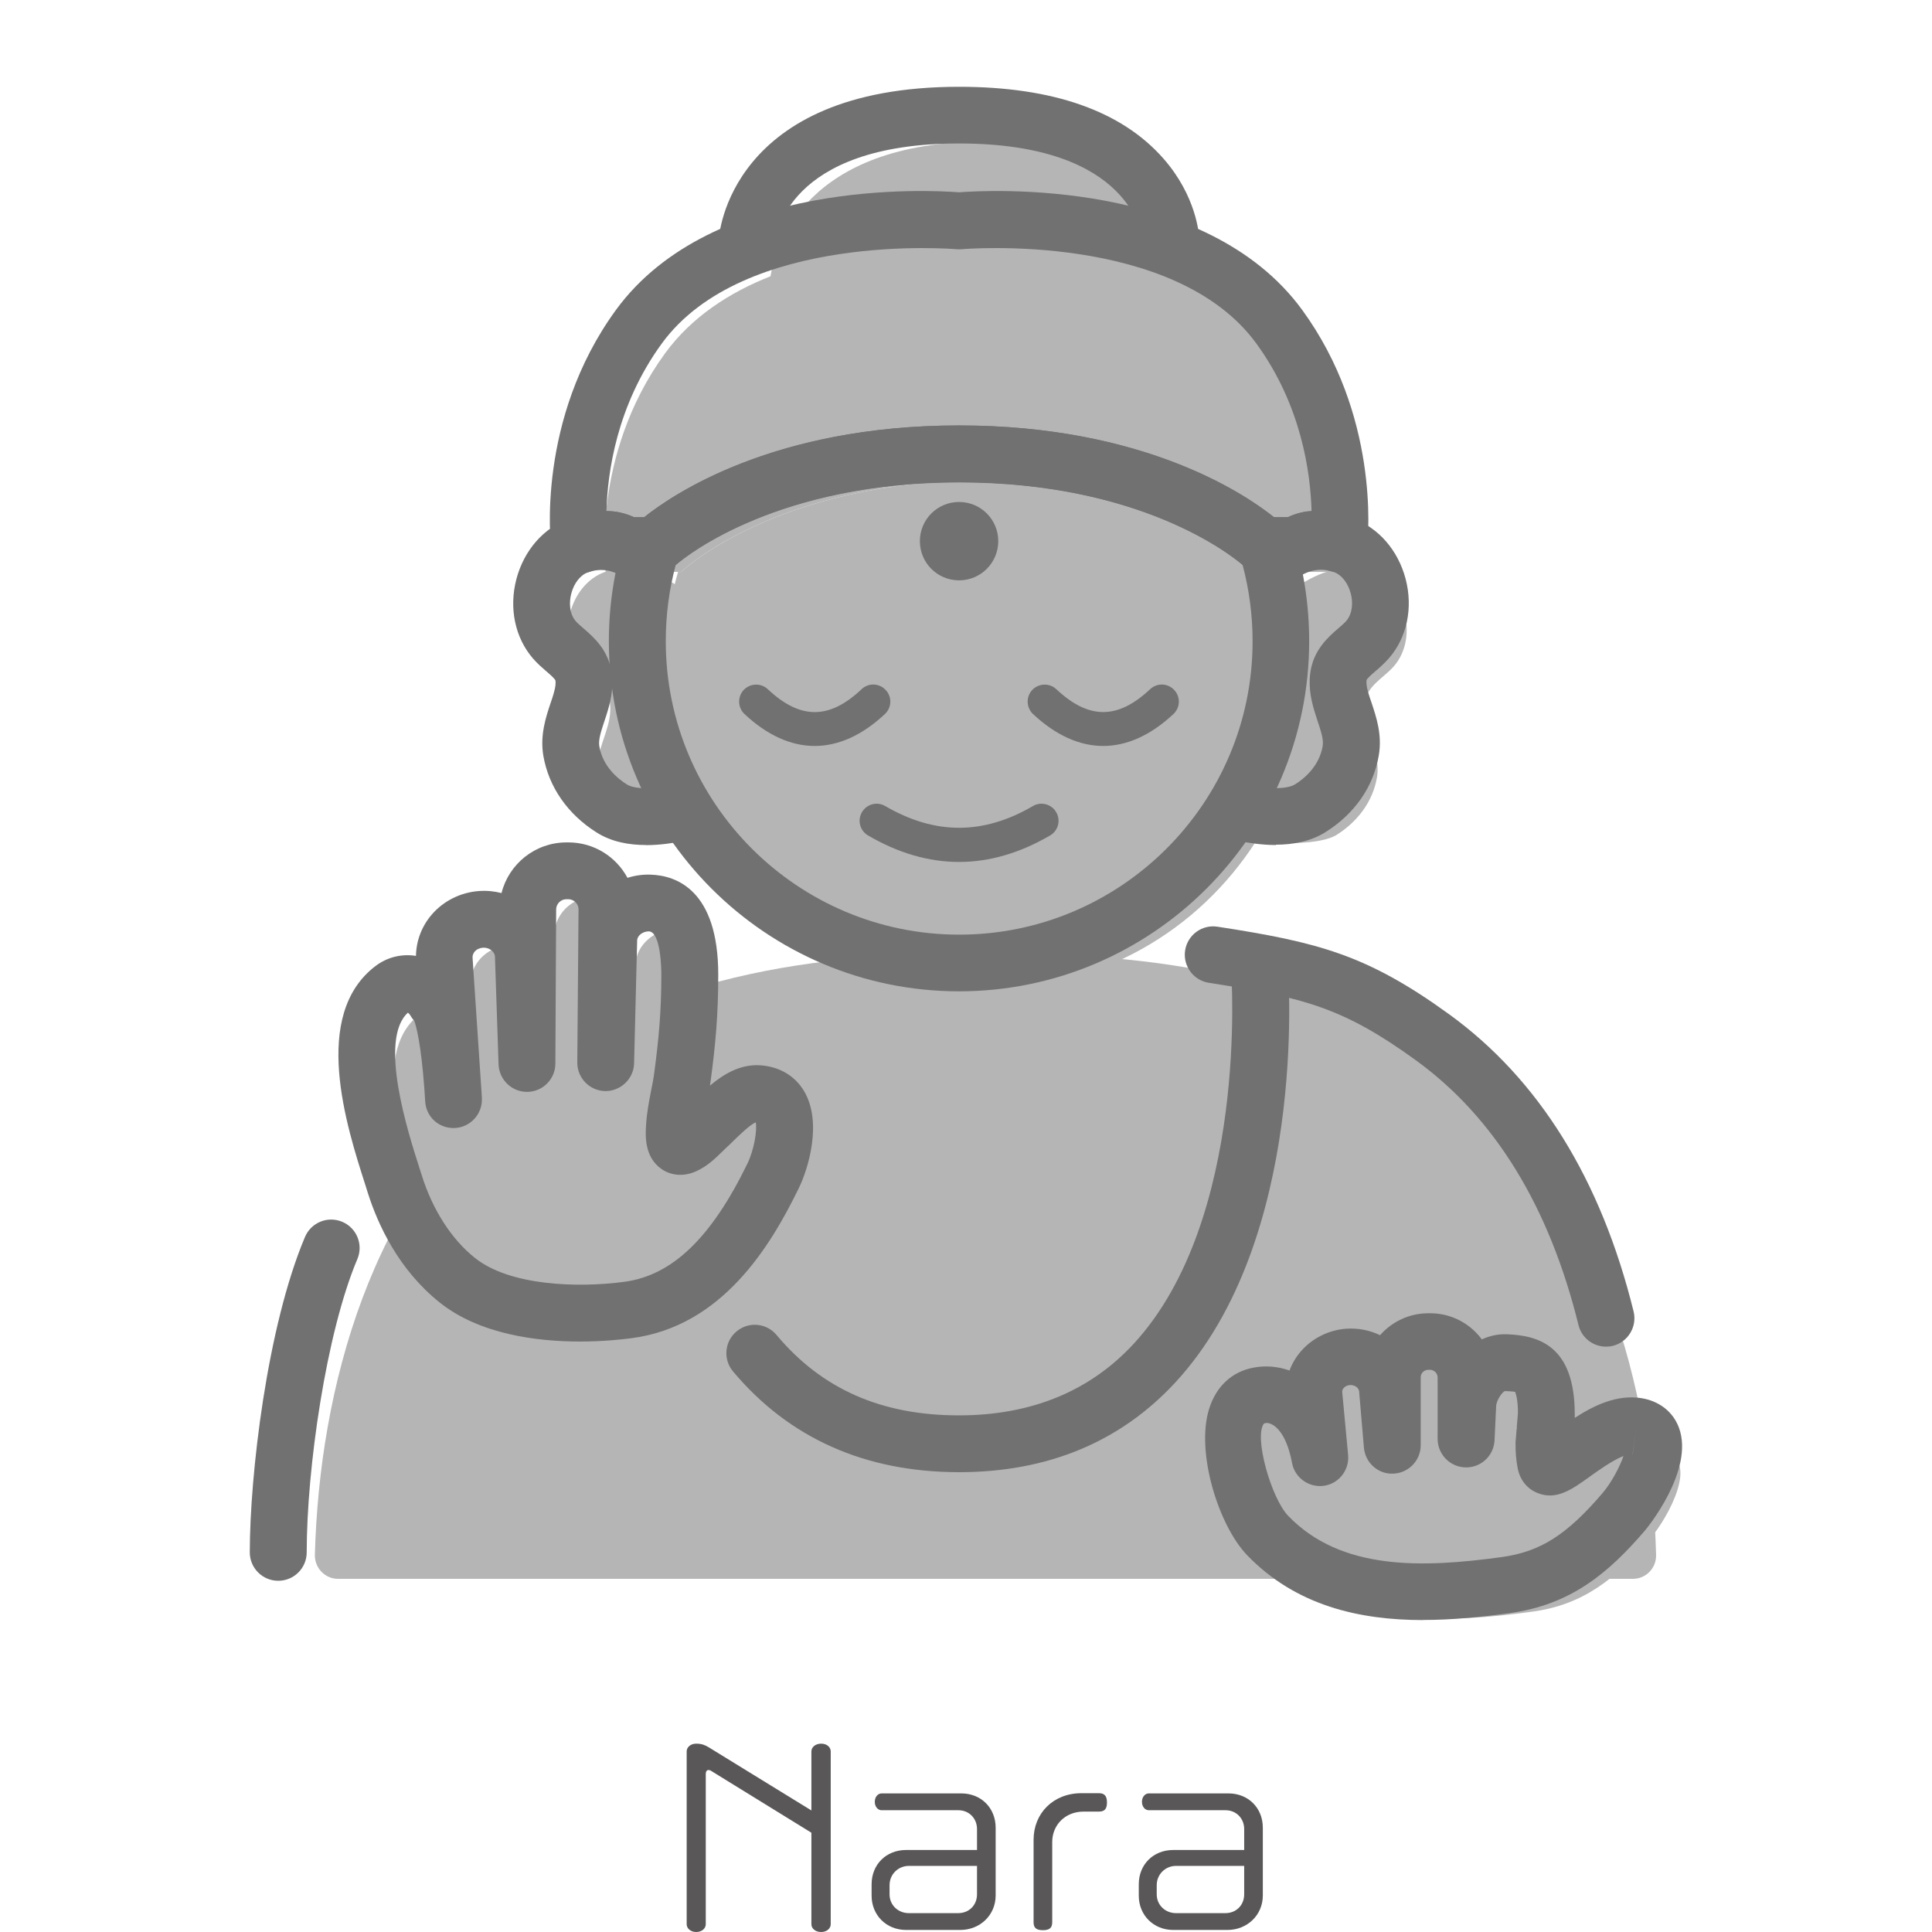 <?xml version="1.0" encoding="UTF-8"?><svg id="_レイヤー_2" xmlns="http://www.w3.org/2000/svg" viewBox="0 0 170.08 170.08"><defs><style>.cls-1{fill:none;}.cls-2{fill:#727171;}.cls-3{fill:#595757;}.cls-4{fill:#b5b5b6;}</style></defs><g id="text"><rect class="cls-1" width="170.08" height="170.08"/><path class="cls-4" d="M128.42,95.25c-11.26-9.09-27.01-11.67-41.66-11.14-14.66-.54-30.4,2.04-41.66,11.14-12.43,10.04-16.98,26.91-17.38,41.62-.03,1.16.89,2.12,2.04,2.12h113.99c1.16,0,2.08-.96,2.04-2.12-.39-14.71-4.95-31.58-17.38-41.62Z"/><path class="cls-4" d="M69.05,98.6c-1.66-.1-3.39,1.95-4.49,2.96-.58.53-1.22,1.26-1.94,1.6-1.07.5-.95-.99-.92-1.62.09-1.51.51-2.97.71-4.47.43-3.21.64-5.7.64-8.94,0-4.76-1.6-6.24-3.51-6.31-1.91-.07-3.54,1.36-3.62,3.18l-.27,10.87.11-13.49c0-1.87-1.53-3.4-3.4-3.4h-.17c-1.87,0-3.4,1.53-3.4,3.4l-.07,13.55-.32-9.61c-.14-1.82-1.82-3.2-3.73-3.07-1.91.13-3.36,1.73-3.22,3.55l.82,12.32c-.51-8.41-1.63-8.64-1.63-8.64-.76-1.37-2.49-2.09-3.75-1.13-4.5,3.42-1.13,13.02.19,17.2,1.02,3.22,2.84,6.34,5.5,8.47,3.79,3.04,10.42,3.25,15.05,2.63,6.34-.85,10.15-6.45,12.75-11.8.96-1.96,2.18-7.06-1.33-7.26Z"/><path class="cls-4" d="M146.43,127.89c-3.41-.52-7.69,5.01-8.04,3.23-.12-.62-.15-1.16-.14-1.62l.08-.97c.04-.26.09-.41.09-.41h-.05s.11-1.28.11-1.28c0-4.43-1.8-4.48-3.58-4.54-1.78-.07-3.27,2.05-3.34,3.75l-.14,2.98h-.02s0-5.42,0-5.42c0-1.74-1.42-3.16-3.16-3.16h-.16c-1.74,0-3.16,1.42-3.16,3.16v5.98l-.41-4.94c-.13-1.69-1.69-2.98-3.47-2.85-1.78.12-3.13,1.61-3,3.3l.52,5.59c-.87-4.72-3.53-5.87-5.42-5.5-4.11.79-1.75,9.68.79,12.32,5.57,5.79,13.79,5.36,20.97,4.37,4.45-.61,7.29-2.84,10.4-6.47,1.57-1.83,4.38-7.02,1.14-7.51Z"/><path class="cls-4" d="M114.95,31.1c-2.36-3.23-5.71-5.37-9.28-6.78-.41-2.57-3-11.86-18.92-11.86s-18.5,9.29-18.92,11.86c-3.57,1.41-6.92,3.55-9.28,6.78-6.59,9.04-5.23,19.25-5.23,19.25h6.63s8.39-8.07,26.8-8.07,26.8,8.07,26.8,8.07h6.63s1.36-10.21-5.23-19.25Z"/><path class="cls-4" d="M120.59,50.35c-2.32-.81-4.48.01-6.43,1.31-.11-.44-.22-.88-.35-1.31h-.26s-8.39-8.07-26.8-8.07-26.8,8.07-26.8,8.07h-.26c-.11.35-.19.72-.29,1.08-1.9-1.29-3.75-1.91-6.14-1.08-3.09,1.08-4.38,5.73-2.13,8.31.93,1.07,2.37,1.71,2.57,3.28.11.87-.11,1.74-.38,2.57-.41,1.27-.94,2.55-.71,3.92.37,2.19,1.76,3.94,3.56,5.07,1.17.73,4.24.54,6.54.25,5,8.01,13.89,13.34,24.03,13.34s18.79-5.19,23.83-13.03c2.11.25,5.69.31,7.09-.56,1.8-1.13,3.19-2.89,3.56-5.07.23-1.36-.3-2.65-.71-3.92-.27-.83-.48-1.7-.38-2.57.19-1.58,1.63-2.21,2.57-3.28,2.25-2.58.96-7.23-2.13-8.31Z"/><path class="cls-2" d="M112.33,74.39c-1.21,0-2.37-.18-3.33-.36-1.36-.26-2.25-1.57-1.99-2.93.26-1.36,1.58-2.25,2.92-1.99,2.66.51,3.7.18,4.08-.06.78-.49,2.12-1.57,2.43-3.37.1-.57-.16-1.33-.45-2.21l-.17-.53c-.33-1.03-.65-2.26-.48-3.64.25-2.06,1.59-3.22,2.48-3.99.27-.23.52-.45.69-.64.59-.68.6-1.7.4-2.43-.24-.92-.81-1.64-1.48-1.88q-1.73-.61-3.36.61c-1.1.83-2.67.61-3.5-.49-.83-1.1-.61-2.67.49-3.5,2.65-2,4.35-2.62,8.02-1.34,2.25.79,3.99,2.78,4.66,5.32.67,2.55.12,5.17-1.47,6.99-.4.45-.81.82-1.18,1.13-.32.28-.77.66-.79.81-.05.42.12,1.02.28,1.5l.16.47c.42,1.26.95,2.83.64,4.63-.46,2.76-2.13,5.16-4.7,6.77-1.33.83-2.88,1.1-4.35,1.1Z"/><path class="cls-2" d="M56.88,74.39c-1.48,0-3.02-.26-4.35-1.1-2.56-1.61-4.23-4.02-4.7-6.77-.3-1.8.22-3.37.64-4.63l.16-.47c.15-.48.33-1.08.27-1.5-.02-.14-.46-.53-.79-.81-.37-.32-.79-.68-1.18-1.13-1.59-1.83-2.14-4.44-1.47-7,.67-2.54,2.41-4.53,4.66-5.32,3.67-1.28,5.37-.66,8.02,1.34,1.1.83,1.32,2.4.49,3.5-.83,1.1-2.4,1.32-3.5.49q-1.62-1.22-3.36-.61c-.67.23-1.24.95-1.48,1.88-.19.73-.19,1.75.4,2.43.17.19.42.41.69.64.89.77,2.23,1.93,2.48,3.99.17,1.38-.15,2.61-.48,3.64l-.17.52c-.29.88-.55,1.64-.45,2.21.3,1.8,1.65,2.88,2.43,3.37.38.24,1.42.57,4.08.06,1.35-.26,2.67.63,2.92,1.99.26,1.36-.63,2.67-1.99,2.93-.96.18-2.12.36-3.33.36Z"/><path class="cls-2" d="M51.07,118.1c-3.8,0-8.86-.63-12.38-3.45-3.61-2.89-5.43-6.85-6.32-9.67l-.2-.64c-1.68-5.23-4.8-14.98.89-19.3,1.03-.78,2.29-1.09,3.56-.89.02-1.32.5-2.61,1.4-3.65,1.04-1.2,2.55-1.95,4.16-2.06.68-.05,1.34.02,1.97.18.64-2.56,2.96-4.46,5.72-4.46h.17c2.25,0,4.2,1.26,5.2,3.12.65-.21,1.36-.31,2.07-.28,2.21.08,5.92,1.34,5.92,8.81,0,3.58-.25,6.2-.66,9.27-.02.16-.05.33-.07.49,1.18-.99,2.64-1.89,4.38-1.79h0c1.71.1,3.11.92,3.92,2.3,1.59,2.71.38,6.77-.49,8.54-2.51,5.15-6.75,12.12-14.67,13.18-.9.12-2.56.3-4.56.3ZM35.92,89.14c-2.63,2.35,0,10.55,1,13.67l.21.66c.96,3.05,2.62,5.63,4.68,7.27,3.05,2.44,9,2.66,13.16,2.1,4.21-.56,7.65-3.87,10.83-10.41.58-1.2.87-2.92.73-3.63-.53.23-1.51,1.19-1.95,1.62-.24.24-.47.46-.67.64-.12.11-.24.23-.36.35-.56.55-1.26,1.23-2.2,1.67-1.07.51-2.2.45-3.09-.15-1.55-1.05-1.44-2.99-1.39-3.81.06-1.13.26-2.12.44-3.07.11-.54.22-1.09.29-1.64.38-2.87.62-5.31.62-8.61,0-.39-.03-3.77-1.1-3.81-.52,0-1.01.35-1.03.79l-.27,10.83c-.03,1.37-1.2,2.46-2.54,2.44-1.37-.02-2.47-1.15-2.46-2.52l.11-13.49c0-.47-.41-.88-.9-.88h-.17c-.49,0-.9.41-.9.9l-.07,13.57c0,1.36-1.1,2.47-2.46,2.49-.01,0-.02,0-.04,0-1.34,0-2.45-1.07-2.5-2.42l-.32-9.54c-.06-.43-.54-.77-1.06-.73-.28.02-.55.14-.72.34-.09.11-.2.29-.19.52l.74,11.11c.03.4.06.81.08,1.25.08,1.37-.96,2.56-2.34,2.65-1.41.08-2.56-.95-2.65-2.33l-.07-1.1c-.3-4.06-.73-5.56-.89-6-.13-.15-.25-.31-.35-.48-.06-.11-.14-.19-.2-.23Z"/><path class="cls-2" d="M125.3,142.62c-5.65,0-11.23-1.27-15.51-5.71-2.52-2.62-4.55-9.09-3.34-12.91.62-1.96,2-3.24,3.88-3.6,1.07-.21,2.17-.11,3.19.25.23-.62.57-1.19,1.01-1.7,1-1.15,2.45-1.87,3.99-1.98,1.06-.07,2.08.14,2.97.57,1.04-1.18,2.56-1.93,4.25-1.93h.16c1.51,0,2.93.59,4,1.66.2.2.39.42.55.64.68-.31,1.42-.48,2.19-.45,2.8.1,5.99,1,5.99,7.04,0,.07,0,.14,0,.22v.1c1.68-1.09,3.7-2.07,5.84-1.74h0c1.6.25,2.81,1.2,3.33,2.6,1.4,3.78-2.91,8.96-2.95,9.01-3.3,3.86-6.6,6.58-11.95,7.32-2.47.34-5.05.6-7.6.6ZM111.46,125.29c-.07,0-.13,0-.18.02-.93,1.11.63,6.59,2.12,8.13,4.64,4.83,11.79,4.6,18.83,3.63,3.37-.47,5.69-1.94,8.84-5.62.78-.91,1.52-2.31,1.85-3.27-.96.37-2.24,1.29-2.95,1.8-1.58,1.14-2.95,2.12-4.6,1.46-.92-.36-1.56-1.15-1.76-2.17-.14-.71-.2-1.43-.19-2.15,0-.06,0-.12,0-.17l.08-.97c0-.07.01-.14.03-.21,0,0,0,0,0,0,0-.06,0-.13,0-.19l.1-1.18c0-1.18-.18-1.7-.25-1.87-.21-.04-.62-.06-.9-.07-.23.08-.75.8-.77,1.35l-.14,2.99c-.06,1.21-.97,2.2-2.17,2.36-.71.09-1.44-.12-1.98-.6-.54-.47-.86-1.16-.86-1.88v-5.42c0-.23-.12-.39-.2-.47-.07-.07-.23-.2-.47-.2h-.16c-.36,0-.66.3-.66.66v5.98c0,1.34-1.06,2.44-2.4,2.5-1.34.07-2.48-.95-2.6-2.29l-.42-4.94c-.02-.3-.35-.59-.81-.57-.22.02-.42.11-.55.26-.07.08-.14.2-.13.35l.52,5.55c.12,1.33-.82,2.53-2.14,2.71-1.31.18-2.56-.71-2.8-2.02-.41-2.19-1.17-2.99-1.59-3.28-.28-.19-.53-.24-.71-.24ZM143.72,128.03s0,0,.01,0l.37-2.47-.38,2.47Z"/><path class="cls-2" d="M87.88,47.64c0,1.9-1.54,3.45-3.45,3.45s-3.45-1.54-3.45-3.45,1.54-3.45,3.45-3.45,3.45,1.54,3.45,3.45Z"/><path class="cls-2" d="M71.73,65.67c-2.1,0-4.19-.94-6.19-2.81-.6-.57-.63-1.52-.07-2.12.57-.6,1.52-.63,2.12-.07,2.86,2.69,5.41,2.69,8.26,0,.6-.57,1.55-.54,2.12.07.57.6.54,1.55-.07,2.12-2,1.87-4.09,2.81-6.19,2.81Z"/><path class="cls-2" d="M97.13,65.67c-2.1,0-4.19-.94-6.19-2.81-.6-.57-.63-1.52-.07-2.12.57-.6,1.52-.63,2.12-.07,2.86,2.69,5.41,2.68,8.26,0,.61-.57,1.55-.54,2.12.07.57.6.54,1.55-.07,2.12-2,1.87-4.09,2.81-6.19,2.81Z"/><path class="cls-2" d="M84.43,75.88c-2.68,0-5.36-.78-8.01-2.33-.72-.42-.96-1.34-.54-2.05.42-.72,1.34-.96,2.05-.54,4.38,2.55,8.63,2.55,13,0,.71-.42,1.63-.18,2.05.54.42.72.18,1.63-.54,2.05-2.66,1.55-5.34,2.33-8.01,2.33Z"/><path class="cls-2" d="M24.49,139.16c-1.38,0-2.5-1.12-2.5-2.5,0-6.76,1.51-19.84,4.86-27.77.54-1.27,2-1.87,3.28-1.33,1.27.54,1.87,2,1.33,3.28-2.76,6.52-4.46,18.48-4.46,25.82,0,1.38-1.12,2.5-2.5,2.5Z"/><path class="cls-2" d="M141.38,118.55c-1.12,0-2.14-.76-2.42-1.9-2.58-10.46-7.4-18.3-14.33-23.32-6.43-4.66-9.91-5.52-18.21-6.81-1.36-.21-2.3-1.49-2.09-2.85.21-1.36,1.48-2.3,2.85-2.09,8.81,1.36,13.12,2.44,20.38,7.7,7.91,5.73,13.38,14.54,16.25,26.17.33,1.34-.49,2.7-1.83,3.03-.2.05-.4.07-.6.07Z"/><path class="cls-2" d="M84.43,129.6c-8.27,0-14.97-2.99-19.9-8.87-.89-1.06-.75-2.64.31-3.52,1.06-.89,2.63-.75,3.52.31,3.99,4.77,9.24,7.08,16.06,7.08,6.33,0,11.5-2.11,15.36-6.28,10.18-11,8.62-32.63,8.6-32.85-.11-1.38.92-2.58,2.3-2.69,1.38-.1,2.58.92,2.69,2.3.08.98,1.73,24.04-9.91,36.63-4.84,5.23-11.24,7.89-19.03,7.89Z"/><path class="cls-2" d="M103.07,23.58c-1.32,0-2.41-1.03-2.49-2.35-.03-.41-.91-8.6-16.15-8.6s-16.12,8.25-16.15,8.61c-.11,1.36-1.27,2.41-2.65,2.32-1.36-.08-2.41-1.23-2.34-2.59,0-.13.87-13.33,21.14-13.33,8.27,0,14.32,2.13,18,6.33,2.89,3.3,3.12,6.63,3.14,7,.07,1.38-1,2.55-2.38,2.62-.04,0-.08,0-.12,0Z"/><path class="cls-2" d="M84.43,87.27c-17,0-30.83-13.83-30.83-30.83,0-3.12.47-6.21,1.39-9.16.24-.77.82-1.35,1.55-1.61,2.37-1.94,11.31-8.21,27.89-8.21s25.53,6.27,27.89,8.21c.73.26,1.31.85,1.55,1.61.92,2.96,1.38,6.04,1.38,9.16,0,17-13.83,30.83-30.83,30.83ZM59.49,49.72c-.59,2.18-.88,4.44-.88,6.73,0,14.24,11.59,25.83,25.83,25.83s25.83-11.59,25.83-25.83c0-2.28-.3-4.54-.88-6.72-1.09-.94-9.09-7.26-24.94-7.26s-23.9,6.35-24.94,7.26Z"/><path class="cls-2" d="M114,50.52h-2.78c-.65,0-1.27-.25-1.73-.7-.07-.06-8.03-7.37-25.06-7.37s-24.99,7.3-25.07,7.38c-.46.44-1.09.69-1.72.69h-2.43c-.43,0-.86-.11-1.23-.33-.44-.25-.63-.36-2.15.17-.71.25-1.5.16-2.14-.24-.64-.4-1.07-1.06-1.16-1.81-.06-.46-1.33-11.38,5.69-21.02,8.5-11.65,27.76-10.55,30.21-10.36,2.46-.19,21.72-1.29,30.21,10.36,6.74,9.25,5.84,19.7,5.71,20.87-.08.75-.49,1.42-1.13,1.83-.63.41-1.42.51-2.13.28-1.27-.41-1.46-.31-1.86-.08-.38.21-.8.33-1.23.33ZM112.14,45.52h1.27c.71-.32,1.38-.47,2.05-.52-.09-3.36-.88-9.3-4.86-14.76-7.21-9.89-25.76-8.32-25.94-8.3-.15.01-.31.01-.46,0-.19-.02-18.73-1.58-25.94,8.3-3.99,5.48-4.78,11.4-4.87,14.75.79,0,1.58.16,2.41.53h.92c2.62-2.09,11.53-8.07,27.71-8.07s25.1,5.98,27.71,8.07Z"/><path class="cls-3" d="M72.29,170.08c-.52,0-.86-.32-.86-.68v-8.06l-8.82-5.44c-.08-.06-.16-.08-.24-.08-.14,0-.24.12-.24.34v13.24c0,.36-.34.68-.84.68s-.84-.32-.84-.68v-15.22c0-.36.34-.68.84-.68s.8.14,1.1.32l9.04,5.56v-5.2c0-.36.34-.68.86-.68s.84.32.84.68v15.22c0,.36-.34.68-.84.68Z"/><path class="cls-3" d="M84.53,169.9h-4.76c-1.74,0-3.04-1.3-3.04-3.02v-1c0-1.74,1.28-3.02,3.04-3.02h6.24v-1.84c0-.94-.7-1.66-1.64-1.66h-6.76c-.32,0-.6-.3-.6-.74s.28-.74.6-.74h7.02c1.74,0,3.02,1.28,3.02,3.02v5.96c0,1.74-1.38,3.04-3.12,3.04ZM86.01,164.26h-6c-.94,0-1.7.74-1.7,1.7v.8c0,.96.76,1.66,1.7,1.66h4.34c.96,0,1.66-.7,1.66-1.66v-2.5Z"/><path class="cls-3" d="M96.73,159.48h-1.34c-1.62,0-2.76,1.18-2.76,2.68v7.06c0,.48-.22.7-.82.7s-.82-.22-.82-.7v-7.26c0-2.32,1.72-4.1,4.22-4.1h1.52c.48,0,.72.22.72.82s-.24.8-.72.8Z"/><path class="cls-3" d="M108.05,169.9h-4.76c-1.74,0-3.04-1.3-3.04-3.02v-1c0-1.74,1.28-3.02,3.04-3.02h6.24v-1.84c0-.94-.7-1.66-1.64-1.66h-6.76c-.32,0-.6-.3-.6-.74s.28-.74.6-.74h7.02c1.74,0,3.02,1.28,3.02,3.02v5.96c0,1.74-1.38,3.04-3.12,3.04ZM109.53,164.26h-6c-.94,0-1.7.74-1.7,1.7v.8c0,.96.76,1.66,1.7,1.66h4.34c.96,0,1.66-.7,1.66-1.66v-2.5Z"/></g></svg>